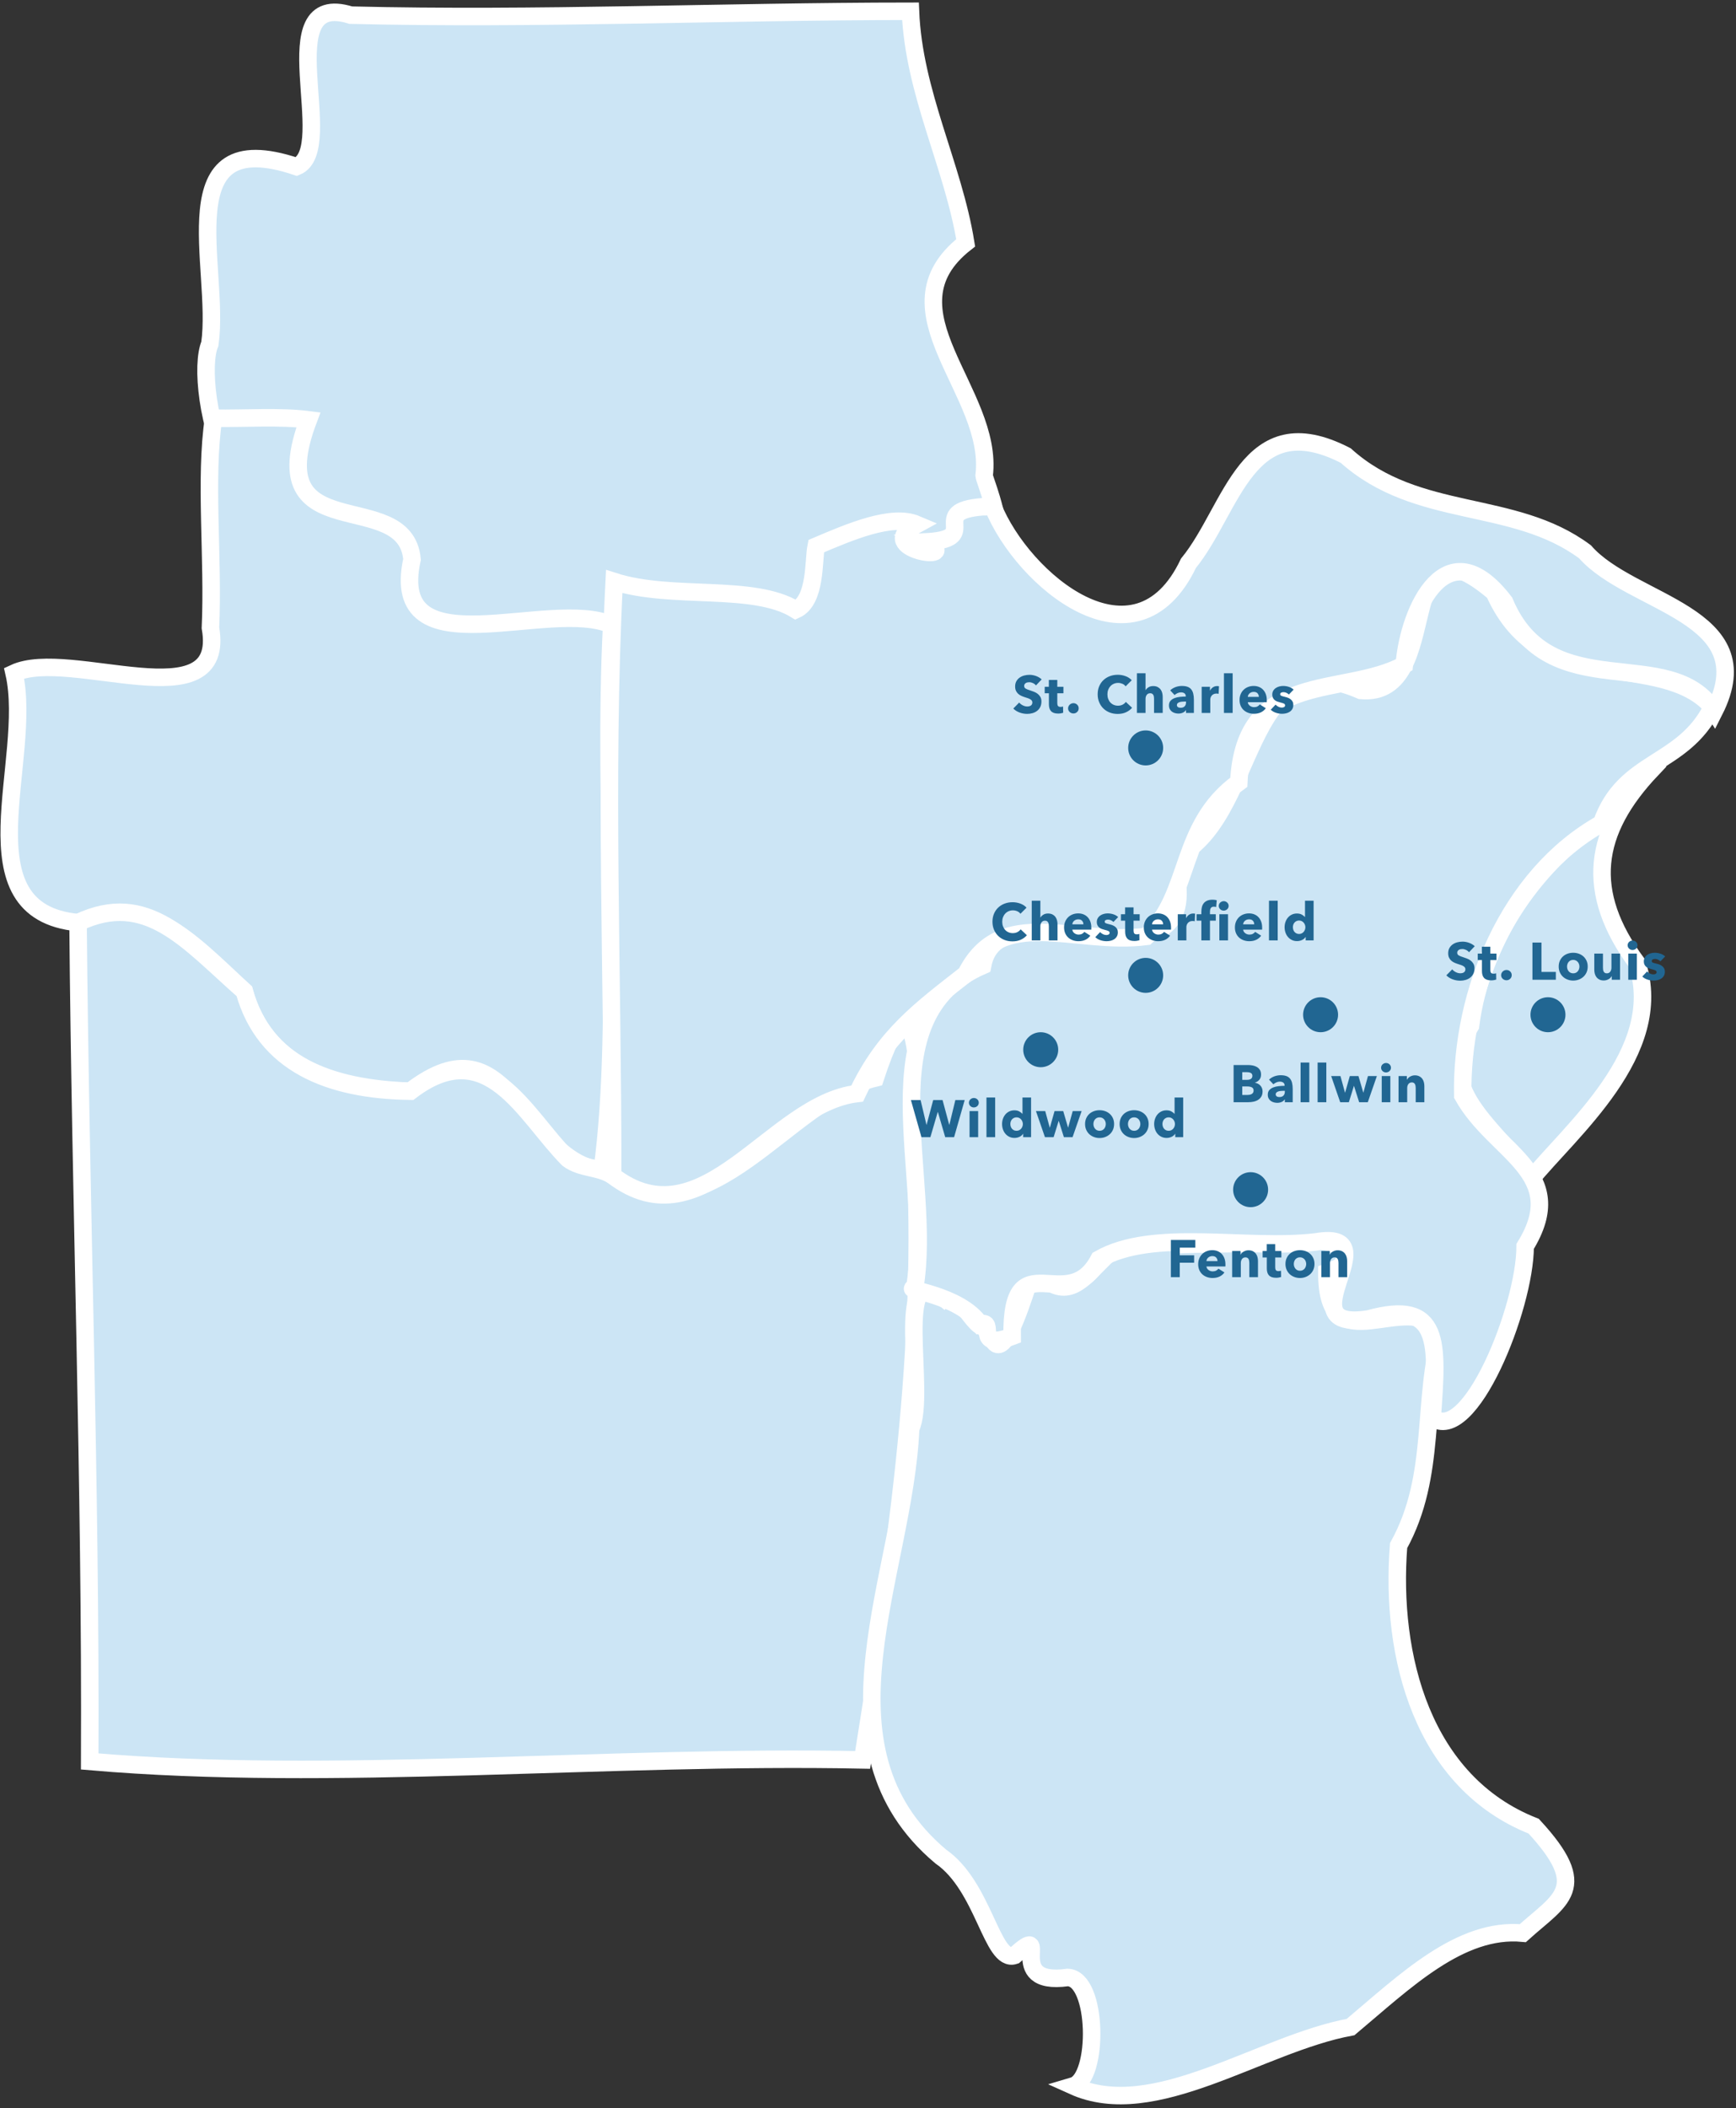 <?xml version="1.0" encoding="UTF-8"?>
<svg width="397px" height="482px" viewBox="0 0 397 482" version="1.1" xmlns="http://www.w3.org/2000/svg" xmlns:xlink="http://www.w3.org/1999/xlink">
    <rect x="0" y="0" width="397" height="482" fill="#333333" stroke="none"/>
    <!-- Generator: Sketch 53.2 (72643) - https://sketchapp.com -->
    <title>Map</title>
    <desc>Created with Sketch.</desc>
    <g id="Page-1" stroke="none" stroke-width="1" fill="none" fill-rule="evenodd">
        <g id="Map" transform="translate(-2, 0)">
            <g id="Counties" transform="translate(0.542, 0.979)" fill="#CCE5F5" stroke="#FFFFFF" stroke-width="4">
                <path d="M81.678,2.485 C124.34,3.521 167.001,1.621 209.668,1.596 C210.414,20.32 219.451,36.895 222.294,54.543 C202.558,69.955 228.847,88.582 226.517,107.757 C226.695,109.874 239.112,134.96 217.665,151.613 C202.379,163.482 156.401,169.291 137.731,167.504 C104.378,164.31 69.232,133.967 54.725,107.757 C48.698,96.866 47.467,82.233 49.448,77.647 C51.946,60.327 39.545,27.14 69.275,37.116 C78.949,33.13 62.723,-3.429 81.678,2.485 Z" id="lincoln"></path>
                <path d="M71.987,94.998 C60.618,125.111 94.173,109.848 95.682,126.918 C90.02,152.779 127.176,135.538 141.339,141.9 C139.171,183.193 143.91,231.36 139.16,266.688 C120.594,264.275 118.14,230.765 95.327,248.506 C76.898,247.886 61.86,242.439 57.316,225.655 C44.037,213.253 35.366,203.586 19.306,209.962 C-7.624,207.406 9.185,172.775 4.68,152.925 C17.366,147.005 53.398,164.236 49.581,142.566 C50.311,126.718 48.224,108.394 50.292,94.643 C57.32,94.757 65.474,94.161 71.987,94.998 Z" id="warren"></path>
                <path d="M141.561,267.8 C163.676,282.954 181.536,250.286 201.622,245.483 C211.893,214.125 212.408,250.189 210.838,265.234 C212.968,310.997 205.806,357.077 198.732,401.391 C140.282,400.21 77.376,406.542 21.974,401.747 C22.249,337.705 19.851,274.286 19.306,209.962 C35.077,202.453 44.261,214.171 57.316,225.655 C61.954,242.233 76.684,248.283 95.327,248.506 C113.026,234.989 121.221,253.778 131.381,264.021 C134.403,266.271 138.449,265.756 141.561,267.8 Z" id="franklin"></path>
                <path d="M292.49,282.915 C301.664,280.332 318.429,285.208 304.894,289.939 C304.811,311.325 322.715,293.512 331.212,303.232 C326.435,319 330.261,336.167 321.298,352.4 C319.317,377.701 326.736,406.525 352.195,416.551 C365.358,430.801 358.315,433.227 349.706,441.002 C335.361,439.655 322.738,452.058 310.317,462.474 C289.629,466.28 265.448,484.334 246.878,475.944 C252.83,474.181 252.557,451.333 245.633,451.138 C230.466,453.225 242.503,438.019 233.452,446.114 C228.287,447.815 226.498,430.33 216.603,423.486 C186.663,398.332 208.286,358.985 209.713,325.638 C213.49,317.75 205.43,286.09 217.092,295.63 C220.049,291.499 225.437,306.358 227.451,301.32 C230.504,320.978 240.192,276.612 238.254,289.45 C250.967,303.348 252.297,274.149 271.285,283.538 C278.358,283.329 285.431,283.539 292.49,282.915 Z" id="jefferson"></path>
                <path d="M379.224,174.886 C365.664,189.178 363.764,202.926 375.846,219.298 C382.51,239.627 360.377,257.701 351.262,269 C346.068,257.966 327.957,249.235 337.747,233.524 C340.237,213.759 352.93,195.734 369.444,185.2 C375.029,182.145 371.277,171.028 379.224,174.886 Z" id="st-louis-city"></path>
                <path d="M343.17,134.476 C354.207,159.261 380.983,147.226 393.073,160.648 C386.286,174.318 372.894,172.459 367.71,187.29 C346.306,199.265 335.552,226.089 335.968,249.484 C343.302,262.686 360.699,267.02 350.239,283.982 C350.228,297.967 337.472,329.65 328.989,323.104 C330.236,305.851 330.993,296.017 314.452,300.564 C294.596,303.744 319.91,279.917 302.391,282.961 C286.454,284.85 265.2,279.821 252.791,286.916 C245.587,300.672 232.587,282.046 232.919,304.565 C223.892,307.968 229.428,300.557 225.584,301.764 C220.891,294.874 207.358,293.831 210.646,293.496 C214.902,267.943 199.207,231.42 226.162,219.787 C230.031,198.791 279.458,230.379 269.551,195.292 C289.47,186.942 284.964,144.709 312.674,156.882 C332.534,158.654 318.934,113.833 343.17,134.476 Z" id="st-louis"></path>
                <path d="M228.518,114.826 C235.318,131.683 261.123,153.267 273.241,127.807 C283.382,115.381 286.6,91.523 309.206,103.178 C325.612,117.944 347.511,112.951 363.932,125.184 C374.521,137.287 404.767,139.375 393.495,161.594 C383.413,145.582 355.858,161.31 345.527,136.654 C332.503,119.553 323.644,137.961 322.587,151.013 C308.724,158.526 285.971,151.867 284.755,177.865 C270.86,187.916 274.046,203.695 263.638,213.119 C247.183,215.238 230.404,205.7 222.383,221.699 C212.066,229.78 203.719,235.79 197.487,249.039 C177.845,251.307 162.371,283.797 141.561,267.8 C141.629,222.611 139.639,176.829 141.917,131.986 C155.086,136.221 173.702,132.433 183.439,138.432 C188.122,136.311 187.434,127.164 188.107,123.895 C195.852,120.598 205.403,116.502 211.091,118.916 C200.404,124.687 222.383,127.807 213.136,122.917 C213.422,122.903 213.697,122.887 213.959,122.868 C226.01,122.001 213.343,115.911 226.13,114.888 L227.451,114.87 L228.518,114.826 Z" id="st-charles"></path>
            </g>
            <g id="Chesterfield" transform="translate(228, 203)" fill="#216692">
                <circle id="Oval" cx="36" cy="20" r="4"></circle>
                <path d="M8.837,10.824 C8.461,11.256 7.997,11.598 7.445,11.85 C6.893,12.102 6.257,12.228 5.537,12.228 C4.881,12.228 4.275,12.12 3.719,11.904 C3.163,11.688 2.681,11.382 2.273,10.986 C1.865,10.59 1.545,10.116 1.313,9.564 C1.081,9.012 0.965,8.404 0.965,7.74 C0.965,7.06 1.083,6.444 1.319,5.892 C1.555,5.34 1.881,4.87 2.297,4.482 C2.713,4.094 3.201,3.796 3.761,3.588 C4.321,3.38 4.925,3.276 5.573,3.276 C6.173,3.276 6.763,3.382 7.343,3.594 C7.923,3.806 8.393,4.116 8.753,4.524 L7.361,5.916 C7.169,5.652 6.917,5.456 6.605,5.328 C6.293,5.2 5.973,5.136 5.645,5.136 C5.285,5.136 4.955,5.202 4.655,5.334 C4.355,5.466 4.097,5.648 3.881,5.88 C3.665,6.112 3.497,6.386 3.377,6.702 C3.257,7.018 3.197,7.364 3.197,7.74 C3.197,8.124 3.257,8.476 3.377,8.796 C3.497,9.116 3.663,9.39 3.875,9.618 C4.087,9.846 4.341,10.024 4.637,10.152 C4.933,10.28 5.257,10.344 5.609,10.344 C6.017,10.344 6.373,10.264 6.677,10.104 C6.981,9.944 7.225,9.736 7.409,9.48 L8.837,10.824 Z M13.858,12 L13.858,8.76 C13.858,8.592 13.846,8.432 13.822,8.28 C13.798,8.128 13.752,7.994 13.684,7.878 C13.616,7.762 13.526,7.67 13.414,7.602 C13.302,7.534 13.158,7.5 12.982,7.5 C12.638,7.5 12.374,7.622 12.19,7.866 C12.006,8.11 11.914,8.412 11.914,8.772 L11.914,12 L9.946,12 L9.946,2.928 L11.914,2.928 L11.914,6.78 L11.938,6.78 C12.074,6.54 12.29,6.326 12.586,6.138 C12.882,5.95 13.238,5.856 13.654,5.856 C14.062,5.856 14.404,5.928 14.68,6.072 C14.956,6.216 15.18,6.402 15.352,6.63 C15.524,6.858 15.648,7.12 15.724,7.416 C15.8,7.712 15.838,8.008 15.838,8.304 L15.838,12 L13.858,12 Z M21.759,8.328 C21.759,8.016 21.661,7.748 21.465,7.524 C21.269,7.3 20.975,7.188 20.583,7.188 C20.391,7.188 20.215,7.218 20.055,7.278 C19.895,7.338 19.755,7.42 19.635,7.524 C19.515,7.628 19.419,7.75 19.347,7.89 C19.275,8.03 19.235,8.176 19.227,8.328 L21.759,8.328 Z M23.571,9.084 L23.571,9.324 C23.571,9.404 23.567,9.48 23.559,9.552 L19.227,9.552 C19.243,9.72 19.293,9.872 19.377,10.008 C19.461,10.144 19.569,10.262 19.701,10.362 C19.833,10.462 19.981,10.54 20.145,10.596 C20.309,10.652 20.479,10.68 20.655,10.68 C20.967,10.68 21.231,10.622 21.447,10.506 C21.663,10.39 21.839,10.24 21.975,10.056 L23.343,10.92 C23.063,11.328 22.693,11.642 22.233,11.862 C21.773,12.082 21.239,12.192 20.631,12.192 C20.183,12.192 19.759,12.122 19.359,11.982 C18.959,11.842 18.609,11.638 18.309,11.37 C18.009,11.102 17.773,10.772 17.601,10.38 C17.429,9.988 17.343,9.54 17.343,9.036 C17.343,8.548 17.427,8.106 17.595,7.71 C17.763,7.314 17.991,6.978 18.279,6.702 C18.567,6.426 18.907,6.212 19.299,6.06 C19.691,5.908 20.115,5.832 20.571,5.832 C21.011,5.832 21.415,5.906 21.783,6.054 C22.151,6.202 22.467,6.416 22.731,6.696 C22.995,6.976 23.201,7.316 23.349,7.716 C23.497,8.116 23.571,8.572 23.571,9.084 Z M28.628,7.788 C28.468,7.636 28.28,7.508 28.064,7.404 C27.848,7.3 27.62,7.248 27.38,7.248 C27.196,7.248 27.026,7.284 26.87,7.356 C26.714,7.428 26.636,7.552 26.636,7.728 C26.636,7.896 26.722,8.016 26.894,8.088 C27.066,8.16 27.344,8.24 27.728,8.328 C27.952,8.376 28.178,8.444 28.406,8.532 C28.634,8.62 28.84,8.736 29.024,8.88 C29.208,9.024 29.356,9.2 29.468,9.408 C29.58,9.616 29.636,9.864 29.636,10.152 C29.636,10.528 29.56,10.846 29.408,11.106 C29.256,11.366 29.058,11.576 28.814,11.736 C28.57,11.896 28.296,12.012 27.992,12.084 C27.688,12.156 27.384,12.192 27.08,12.192 C26.592,12.192 26.114,12.114 25.646,11.958 C25.178,11.802 24.788,11.572 24.476,11.268 L25.58,10.104 C25.756,10.296 25.972,10.456 26.228,10.584 C26.484,10.712 26.756,10.776 27.044,10.776 C27.204,10.776 27.362,10.738 27.518,10.662 C27.674,10.586 27.752,10.452 27.752,10.26 C27.752,10.076 27.656,9.94 27.464,9.852 C27.272,9.764 26.972,9.672 26.564,9.576 C26.356,9.528 26.148,9.464 25.94,9.384 C25.732,9.304 25.546,9.196 25.382,9.06 C25.218,8.924 25.084,8.756 24.98,8.556 C24.876,8.356 24.824,8.116 24.824,7.836 C24.824,7.476 24.9,7.17 25.052,6.918 C25.204,6.666 25.4,6.46 25.64,6.3 C25.88,6.14 26.146,6.022 26.438,5.946 C26.73,5.87 27.02,5.832 27.308,5.832 C27.756,5.832 28.194,5.902 28.622,6.042 C29.05,6.182 29.412,6.392 29.708,6.672 L28.628,7.788 Z M33.229,7.5 L33.229,9.78 C33.229,10.06 33.283,10.27 33.391,10.41 C33.499,10.55 33.693,10.62 33.973,10.62 C34.069,10.62 34.171,10.612 34.279,10.596 C34.387,10.58 34.477,10.556 34.549,10.524 L34.573,11.964 C34.437,12.012 34.265,12.054 34.057,12.09 C33.849,12.126 33.641,12.144 33.433,12.144 C33.033,12.144 32.697,12.094 32.425,11.994 C32.153,11.894 31.935,11.75 31.771,11.562 C31.607,11.374 31.489,11.15 31.417,10.89 C31.345,10.63 31.309,10.34 31.309,10.02 L31.309,7.5 L30.349,7.5 L30.349,6.024 L31.297,6.024 L31.297,4.452 L33.229,4.452 L33.229,6.024 L34.633,6.024 L34.633,7.5 L33.229,7.5 Z M39.99,8.328 C39.99,8.016 39.892,7.748 39.696,7.524 C39.5,7.3 39.206,7.188 38.814,7.188 C38.622,7.188 38.446,7.218 38.286,7.278 C38.126,7.338 37.986,7.42 37.866,7.524 C37.746,7.628 37.65,7.75 37.578,7.89 C37.506,8.03 37.466,8.176 37.458,8.328 L39.99,8.328 Z M41.802,9.084 L41.802,9.324 C41.802,9.404 41.798,9.48 41.79,9.552 L37.458,9.552 C37.474,9.72 37.524,9.872 37.608,10.008 C37.692,10.144 37.8,10.262 37.932,10.362 C38.064,10.462 38.212,10.54 38.376,10.596 C38.54,10.652 38.71,10.68 38.886,10.68 C39.198,10.68 39.462,10.622 39.678,10.506 C39.894,10.39 40.07,10.24 40.206,10.056 L41.574,10.92 C41.294,11.328 40.924,11.642 40.464,11.862 C40.004,12.082 39.47,12.192 38.862,12.192 C38.414,12.192 37.99,12.122 37.59,11.982 C37.19,11.842 36.84,11.638 36.54,11.37 C36.24,11.102 36.004,10.772 35.832,10.38 C35.66,9.988 35.574,9.54 35.574,9.036 C35.574,8.548 35.658,8.106 35.826,7.71 C35.994,7.314 36.222,6.978 36.51,6.702 C36.798,6.426 37.138,6.212 37.53,6.06 C37.922,5.908 38.346,5.832 38.802,5.832 C39.242,5.832 39.646,5.906 40.014,6.054 C40.382,6.202 40.698,6.416 40.962,6.696 C41.226,6.976 41.432,7.316 41.58,7.716 C41.728,8.116 41.802,8.572 41.802,9.084 Z M47.218,7.632 C47.13,7.608 47.044,7.592 46.96,7.584 C46.876,7.576 46.794,7.572 46.714,7.572 C46.45,7.572 46.228,7.62 46.048,7.716 C45.868,7.812 45.724,7.928 45.616,8.064 C45.508,8.2 45.43,8.348 45.382,8.508 C45.334,8.668 45.31,8.808 45.31,8.928 L45.31,12 L43.342,12 L43.342,6.024 L45.238,6.024 L45.238,6.888 L45.262,6.888 C45.414,6.584 45.63,6.336 45.91,6.144 C46.19,5.952 46.514,5.856 46.882,5.856 C46.962,5.856 47.04,5.86 47.116,5.868 C47.192,5.876 47.254,5.888 47.302,5.904 L47.218,7.632 Z M54.975,4.116 C54.975,4.268 54.945,4.41 54.885,4.542 C54.825,4.674 54.743,4.788 54.639,4.884 C54.535,4.98 54.415,5.056 54.279,5.112 C54.143,5.168 53.999,5.196 53.847,5.196 C53.527,5.196 53.259,5.09 53.043,4.878 C52.827,4.666 52.719,4.412 52.719,4.116 C52.719,3.972 52.747,3.834 52.803,3.702 C52.859,3.57 52.939,3.456 53.043,3.36 C53.147,3.264 53.267,3.186 53.403,3.126 C53.539,3.066 53.687,3.036 53.847,3.036 C53.999,3.036 54.143,3.064 54.279,3.12 C54.415,3.176 54.535,3.252 54.639,3.348 C54.743,3.444 54.825,3.558 54.885,3.69 C54.945,3.822 54.975,3.964 54.975,4.116 Z M52.851,12 L52.851,6.024 L54.831,6.024 L54.831,12 L52.851,12 Z M52.119,4.38 C52.047,4.356 51.963,4.336 51.867,4.32 C51.771,4.304 51.675,4.296 51.579,4.296 C51.395,4.296 51.247,4.328 51.135,4.392 C51.023,4.456 50.935,4.542 50.871,4.65 C50.807,4.758 50.763,4.88 50.739,5.016 C50.715,5.152 50.703,5.288 50.703,5.424 L50.703,6.024 L52.035,6.024 L52.035,7.5 L50.703,7.5 L50.703,12 L48.735,12 L48.735,7.5 L47.643,7.5 L47.643,6.024 L48.735,6.024 L48.735,5.448 C48.735,5.08 48.775,4.73 48.855,4.398 C48.935,4.066 49.073,3.774 49.269,3.522 C49.465,3.27 49.729,3.07 50.061,2.922 C50.393,2.774 50.807,2.7 51.303,2.7 C51.471,2.7 51.637,2.71 51.801,2.73 C51.965,2.75 52.115,2.78 52.251,2.82 L52.119,4.38 Z M60.824,8.328 C60.824,8.016 60.726,7.748 60.53,7.524 C60.334,7.3 60.04,7.188 59.648,7.188 C59.456,7.188 59.28,7.218 59.12,7.278 C58.96,7.338 58.82,7.42 58.7,7.524 C58.58,7.628 58.484,7.75 58.412,7.89 C58.34,8.03 58.3,8.176 58.292,8.328 L60.824,8.328 Z M62.636,9.084 L62.636,9.324 C62.636,9.404 62.632,9.48 62.624,9.552 L58.292,9.552 C58.308,9.72 58.358,9.872 58.442,10.008 C58.526,10.144 58.634,10.262 58.766,10.362 C58.898,10.462 59.046,10.54 59.21,10.596 C59.374,10.652 59.544,10.68 59.72,10.68 C60.032,10.68 60.296,10.622 60.512,10.506 C60.728,10.39 60.904,10.24 61.04,10.056 L62.408,10.92 C62.128,11.328 61.758,11.642 61.298,11.862 C60.838,12.082 60.304,12.192 59.696,12.192 C59.248,12.192 58.824,12.122 58.424,11.982 C58.024,11.842 57.674,11.638 57.374,11.37 C57.074,11.102 56.838,10.772 56.666,10.38 C56.494,9.988 56.408,9.54 56.408,9.036 C56.408,8.548 56.492,8.106 56.66,7.71 C56.828,7.314 57.056,6.978 57.344,6.702 C57.632,6.426 57.972,6.212 58.364,6.06 C58.756,5.908 59.18,5.832 59.636,5.832 C60.076,5.832 60.48,5.906 60.848,6.054 C61.216,6.202 61.532,6.416 61.796,6.696 C62.06,6.976 62.266,7.316 62.414,7.716 C62.562,8.116 62.636,8.572 62.636,9.084 Z M64.201,12 L64.201,2.928 L66.193,2.928 L66.193,12 L64.201,12 Z M72.594,12 L72.594,11.22 L72.57,11.22 C72.378,11.524 72.104,11.758 71.748,11.922 C71.392,12.086 71.014,12.168 70.614,12.168 C70.166,12.168 69.766,12.08 69.414,11.904 C69.062,11.728 68.764,11.494 68.52,11.202 C68.276,10.91 68.09,10.572 67.962,10.188 C67.834,9.804 67.77,9.404 67.77,8.988 C67.77,8.572 67.836,8.174 67.968,7.794 C68.1,7.414 68.288,7.08 68.532,6.792 C68.776,6.504 69.072,6.276 69.42,6.108 C69.768,5.94 70.158,5.856 70.59,5.856 C71.03,5.856 71.402,5.94 71.706,6.108 C72.01,6.276 72.246,6.46 72.414,6.66 L72.438,6.66 L72.438,2.928 L74.406,2.928 L74.406,12 L72.594,12 Z M72.522,9 C72.522,8.808 72.488,8.62 72.42,8.436 C72.352,8.252 72.256,8.088 72.132,7.944 C72.008,7.8 71.858,7.684 71.682,7.596 C71.506,7.508 71.306,7.464 71.082,7.464 C70.85,7.464 70.646,7.508 70.47,7.596 C70.294,7.684 70.146,7.798 70.026,7.938 C69.906,8.078 69.816,8.24 69.756,8.424 C69.696,8.608 69.666,8.796 69.666,8.988 C69.666,9.18 69.696,9.37 69.756,9.558 C69.816,9.746 69.906,9.912 70.026,10.056 C70.146,10.2 70.294,10.316 70.47,10.404 C70.646,10.492 70.85,10.536 71.082,10.536 C71.306,10.536 71.506,10.492 71.682,10.404 C71.858,10.316 72.008,10.2 72.132,10.056 C72.256,9.912 72.352,9.748 72.42,9.564 C72.488,9.38 72.522,9.192 72.522,9 Z" id="Chesterfeld" fill-rule="nonzero"></path>
            </g>
            <g id="St-Charles" transform="translate(233, 151)" fill="#216692">
                <circle id="Oval" cx="31" cy="20" r="4"></circle>
                <path d="M5.913,5.712 C5.737,5.488 5.507,5.31 5.223,5.178 C4.939,5.046 4.665,4.98 4.401,4.98 C4.265,4.98 4.127,4.992 3.987,5.016 C3.847,5.04 3.721,5.086 3.609,5.154 C3.497,5.222 3.403,5.31 3.327,5.418 C3.251,5.526 3.213,5.664 3.213,5.832 C3.213,5.976 3.243,6.096 3.303,6.192 C3.363,6.288 3.451,6.372 3.567,6.444 C3.683,6.516 3.821,6.582 3.981,6.642 C4.141,6.702 4.321,6.764 4.521,6.828 C4.809,6.924 5.109,7.03 5.421,7.146 C5.733,7.262 6.017,7.416 6.273,7.608 C6.529,7.8 6.741,8.038 6.909,8.322 C7.077,8.606 7.161,8.96 7.161,9.384 C7.161,9.872 7.071,10.294 6.891,10.65 C6.711,11.006 6.469,11.3 6.165,11.532 C5.861,11.764 5.513,11.936 5.121,12.048 C4.729,12.16 4.325,12.216 3.909,12.216 C3.301,12.216 2.713,12.11 2.145,11.898 C1.577,11.686 1.105,11.384 0.729,10.992 L2.073,9.624 C2.281,9.88 2.555,10.094 2.895,10.266 C3.235,10.438 3.573,10.524 3.909,10.524 C4.061,10.524 4.209,10.508 4.353,10.476 C4.497,10.444 4.623,10.392 4.731,10.32 C4.839,10.248 4.925,10.152 4.989,10.032 C5.053,9.912 5.085,9.768 5.085,9.6 C5.085,9.44 5.045,9.304 4.965,9.192 C4.885,9.08 4.771,8.978 4.623,8.886 C4.475,8.794 4.291,8.71 4.071,8.634 C3.851,8.558 3.601,8.476 3.321,8.388 C3.049,8.3 2.783,8.196 2.523,8.076 C2.263,7.956 2.031,7.802 1.827,7.614 C1.623,7.426 1.459,7.198 1.335,6.93 C1.211,6.662 1.149,6.336 1.149,5.952 C1.149,5.48 1.245,5.076 1.437,4.74 C1.629,4.404 1.881,4.128 2.193,3.912 C2.505,3.696 2.857,3.538 3.249,3.438 C3.641,3.338 4.037,3.288 4.437,3.288 C4.917,3.288 5.407,3.376 5.907,3.552 C6.407,3.728 6.845,3.988 7.221,4.332 L5.913,5.712 Z M10.79,7.5 L10.79,9.78 C10.79,10.06 10.844,10.27 10.952,10.41 C11.06,10.55 11.254,10.62 11.534,10.62 C11.63,10.62 11.732,10.612 11.84,10.596 C11.948,10.58 12.038,10.556 12.11,10.524 L12.134,11.964 C11.998,12.012 11.826,12.054 11.618,12.09 C11.41,12.126 11.202,12.144 10.994,12.144 C10.594,12.144 10.258,12.094 9.986,11.994 C9.714,11.894 9.496,11.75 9.332,11.562 C9.168,11.374 9.05,11.15 8.978,10.89 C8.906,10.63 8.87,10.34 8.87,10.02 L8.87,7.5 L7.91,7.5 L7.91,6.024 L8.858,6.024 L8.858,4.452 L10.79,4.452 L10.79,6.024 L12.194,6.024 L12.194,7.5 L10.79,7.5 Z M15.679,10.944 C15.679,11.28 15.561,11.56 15.325,11.784 C15.089,12.008 14.807,12.12 14.479,12.12 C14.311,12.12 14.153,12.09 14.005,12.03 C13.857,11.97 13.727,11.888 13.615,11.784 C13.503,11.68 13.415,11.558 13.351,11.418 C13.287,11.278 13.255,11.124 13.255,10.956 C13.255,10.796 13.287,10.644 13.351,10.5 C13.415,10.356 13.503,10.23 13.615,10.122 C13.727,10.014 13.857,9.928 14.005,9.864 C14.153,9.8 14.311,9.768 14.479,9.768 C14.807,9.768 15.089,9.88 15.325,10.104 C15.561,10.328 15.679,10.608 15.679,10.944 Z M27.893,10.824 C27.517,11.256 27.053,11.598 26.501,11.85 C25.949,12.102 25.313,12.228 24.593,12.228 C23.937,12.228 23.331,12.12 22.775,11.904 C22.219,11.688 21.737,11.382 21.329,10.986 C20.921,10.59 20.601,10.116 20.369,9.564 C20.137,9.012 20.021,8.404 20.021,7.74 C20.021,7.06 20.139,6.444 20.375,5.892 C20.611,5.34 20.937,4.87 21.353,4.482 C21.769,4.094 22.257,3.796 22.817,3.588 C23.377,3.38 23.981,3.276 24.629,3.276 C25.229,3.276 25.819,3.382 26.399,3.594 C26.979,3.806 27.449,4.116 27.809,4.524 L26.417,5.916 C26.225,5.652 25.973,5.456 25.661,5.328 C25.349,5.2 25.029,5.136 24.701,5.136 C24.341,5.136 24.011,5.202 23.711,5.334 C23.411,5.466 23.153,5.648 22.937,5.88 C22.721,6.112 22.553,6.386 22.433,6.702 C22.313,7.018 22.253,7.364 22.253,7.74 C22.253,8.124 22.313,8.476 22.433,8.796 C22.553,9.116 22.719,9.39 22.931,9.618 C23.143,9.846 23.397,10.024 23.693,10.152 C23.989,10.28 24.313,10.344 24.665,10.344 C25.073,10.344 25.429,10.264 25.733,10.104 C26.037,9.944 26.281,9.736 26.465,9.48 L27.893,10.824 Z M32.914,12 L32.914,8.76 C32.914,8.592 32.902,8.432 32.878,8.28 C32.854,8.128 32.808,7.994 32.74,7.878 C32.672,7.762 32.582,7.67 32.47,7.602 C32.358,7.534 32.214,7.5 32.038,7.5 C31.694,7.5 31.43,7.622 31.246,7.866 C31.062,8.11 30.97,8.412 30.97,8.772 L30.97,12 L29.002,12 L29.002,2.928 L30.97,2.928 L30.97,6.78 L30.994,6.78 C31.13,6.54 31.346,6.326 31.642,6.138 C31.938,5.95 32.294,5.856 32.71,5.856 C33.118,5.856 33.46,5.928 33.736,6.072 C34.012,6.216 34.236,6.402 34.408,6.63 C34.58,6.858 34.704,7.12 34.78,7.416 C34.856,7.712 34.894,8.008 34.894,8.304 L34.894,12 L32.914,12 Z M40.226,9.396 L39.974,9.396 C39.758,9.396 39.54,9.406 39.32,9.426 C39.1,9.446 38.904,9.484 38.732,9.54 C38.56,9.596 38.418,9.678 38.306,9.786 C38.194,9.894 38.138,10.036 38.138,10.212 C38.138,10.324 38.164,10.42 38.216,10.5 C38.268,10.58 38.334,10.644 38.414,10.692 C38.494,10.74 38.586,10.774 38.69,10.794 C38.794,10.814 38.894,10.824 38.99,10.824 C39.39,10.824 39.696,10.714 39.908,10.494 C40.12,10.274 40.226,9.976 40.226,9.6 L40.226,9.396 Z M36.614,6.84 C36.966,6.504 37.376,6.252 37.844,6.084 C38.312,5.916 38.79,5.832 39.278,5.832 C39.782,5.832 40.208,5.894 40.556,6.018 C40.904,6.142 41.186,6.334 41.402,6.594 C41.618,6.854 41.776,7.182 41.876,7.578 C41.976,7.974 42.026,8.444 42.026,8.988 L42.026,12 L40.226,12 L40.226,11.364 L40.19,11.364 C40.038,11.612 39.808,11.804 39.5,11.94 C39.192,12.076 38.858,12.144 38.498,12.144 C38.258,12.144 38.01,12.112 37.754,12.048 C37.498,11.984 37.264,11.88 37.052,11.736 C36.84,11.592 36.666,11.4 36.53,11.16 C36.394,10.92 36.326,10.624 36.326,10.272 C36.326,9.84 36.444,9.492 36.68,9.228 C36.916,8.964 37.22,8.76 37.592,8.616 C37.964,8.472 38.378,8.376 38.834,8.328 C39.29,8.28 39.734,8.256 40.166,8.256 L40.166,8.16 C40.166,7.864 40.062,7.646 39.854,7.506 C39.646,7.366 39.39,7.296 39.086,7.296 C38.806,7.296 38.536,7.356 38.276,7.476 C38.016,7.596 37.794,7.74 37.61,7.908 L36.614,6.84 Z M47.683,7.632 C47.595,7.608 47.509,7.592 47.425,7.584 C47.341,7.576 47.259,7.572 47.179,7.572 C46.915,7.572 46.693,7.62 46.513,7.716 C46.333,7.812 46.189,7.928 46.081,8.064 C45.973,8.2 45.895,8.348 45.847,8.508 C45.799,8.668 45.775,8.808 45.775,8.928 L45.775,12 L43.807,12 L43.807,6.024 L45.703,6.024 L45.703,6.888 L45.727,6.888 C45.879,6.584 46.095,6.336 46.375,6.144 C46.655,5.952 46.979,5.856 47.347,5.856 C47.427,5.856 47.505,5.86 47.581,5.868 C47.657,5.876 47.719,5.888 47.767,5.904 L47.683,7.632 Z M48.9,12 L48.9,2.928 L50.892,2.928 L50.892,12 L48.9,12 Z M56.885,8.328 C56.885,8.016 56.787,7.748 56.591,7.524 C56.395,7.3 56.101,7.188 55.709,7.188 C55.517,7.188 55.341,7.218 55.181,7.278 C55.021,7.338 54.881,7.42 54.761,7.524 C54.641,7.628 54.545,7.75 54.473,7.89 C54.401,8.03 54.361,8.176 54.353,8.328 L56.885,8.328 Z M58.697,9.084 L58.697,9.324 C58.697,9.404 58.693,9.48 58.685,9.552 L54.353,9.552 C54.369,9.72 54.419,9.872 54.503,10.008 C54.587,10.144 54.695,10.262 54.827,10.362 C54.959,10.462 55.107,10.54 55.271,10.596 C55.435,10.652 55.605,10.68 55.781,10.68 C56.093,10.68 56.357,10.622 56.573,10.506 C56.789,10.39 56.965,10.24 57.101,10.056 L58.469,10.92 C58.189,11.328 57.819,11.642 57.359,11.862 C56.899,12.082 56.365,12.192 55.757,12.192 C55.309,12.192 54.885,12.122 54.485,11.982 C54.085,11.842 53.735,11.638 53.435,11.37 C53.135,11.102 52.899,10.772 52.727,10.38 C52.555,9.988 52.469,9.54 52.469,9.036 C52.469,8.548 52.553,8.106 52.721,7.71 C52.889,7.314 53.117,6.978 53.405,6.702 C53.693,6.426 54.033,6.212 54.425,6.06 C54.817,5.908 55.241,5.832 55.697,5.832 C56.137,5.832 56.541,5.906 56.909,6.054 C57.277,6.202 57.593,6.416 57.857,6.696 C58.121,6.976 58.327,7.316 58.475,7.716 C58.623,8.116 58.697,8.572 58.697,9.084 Z M63.754,7.788 C63.594,7.636 63.406,7.508 63.19,7.404 C62.974,7.3 62.746,7.248 62.506,7.248 C62.322,7.248 62.152,7.284 61.996,7.356 C61.84,7.428 61.762,7.552 61.762,7.728 C61.762,7.896 61.848,8.016 62.02,8.088 C62.192,8.16 62.47,8.24 62.854,8.328 C63.078,8.376 63.304,8.444 63.532,8.532 C63.76,8.62 63.966,8.736 64.15,8.88 C64.334,9.024 64.482,9.2 64.594,9.408 C64.706,9.616 64.762,9.864 64.762,10.152 C64.762,10.528 64.686,10.846 64.534,11.106 C64.382,11.366 64.184,11.576 63.94,11.736 C63.696,11.896 63.422,12.012 63.118,12.084 C62.814,12.156 62.51,12.192 62.206,12.192 C61.718,12.192 61.24,12.114 60.772,11.958 C60.304,11.802 59.914,11.572 59.602,11.268 L60.706,10.104 C60.882,10.296 61.098,10.456 61.354,10.584 C61.61,10.712 61.882,10.776 62.17,10.776 C62.33,10.776 62.488,10.738 62.644,10.662 C62.8,10.586 62.878,10.452 62.878,10.26 C62.878,10.076 62.782,9.94 62.59,9.852 C62.398,9.764 62.098,9.672 61.69,9.576 C61.482,9.528 61.274,9.464 61.066,9.384 C60.858,9.304 60.672,9.196 60.508,9.06 C60.344,8.924 60.21,8.756 60.106,8.556 C60.002,8.356 59.95,8.116 59.95,7.836 C59.95,7.476 60.026,7.17 60.178,6.918 C60.33,6.666 60.526,6.46 60.766,6.3 C61.006,6.14 61.272,6.022 61.564,5.946 C61.856,5.87 62.146,5.832 62.434,5.832 C62.882,5.832 63.32,5.902 63.748,6.042 C64.176,6.182 64.538,6.392 64.834,6.672 L63.754,7.788 Z" id="St.Charles" fill-rule="nonzero"></path>
            </g>
            <g id="Ballwin" transform="translate(269, 228)" fill="#216692">
                <circle id="Oval" cx="35" cy="4" r="4"></circle>
                <path d="M21.731,21.528 C21.731,21.992 21.639,22.382 21.455,22.698 C21.271,23.014 21.027,23.268 20.723,23.46 C20.419,23.652 20.073,23.79 19.685,23.874 C19.297,23.958 18.899,24 18.491,24 L15.107,24 L15.107,15.504 L18.491,15.504 C18.819,15.504 19.155,15.538 19.499,15.606 C19.843,15.674 20.155,15.79 20.435,15.954 C20.715,16.118 20.943,16.34 21.119,16.62 C21.295,16.9 21.383,17.256 21.383,17.688 C21.383,18.16 21.255,18.55 20.999,18.858 C20.743,19.166 20.407,19.388 19.991,19.524 L19.991,19.548 C20.231,19.588 20.457,19.662 20.669,19.77 C20.881,19.878 21.065,20.016 21.221,20.184 C21.377,20.352 21.501,20.548 21.593,20.772 C21.685,20.996 21.731,21.248 21.731,21.528 Z M19.403,17.964 C19.403,17.676 19.293,17.466 19.073,17.334 C18.853,17.202 18.527,17.136 18.095,17.136 L17.087,17.136 L17.087,18.888 L18.191,18.888 C18.575,18.888 18.873,18.81 19.085,18.654 C19.297,18.498 19.403,18.268 19.403,17.964 Z M19.679,21.336 C19.679,20.984 19.547,20.74 19.283,20.604 C19.019,20.468 18.667,20.4 18.227,20.4 L17.087,20.4 L17.087,22.344 L18.239,22.344 C18.399,22.344 18.565,22.33 18.737,22.302 C18.909,22.274 19.065,22.224 19.205,22.152 C19.345,22.08 19.459,21.978 19.547,21.846 C19.635,21.714 19.679,21.544 19.679,21.336 Z M26.824,21.396 L26.572,21.396 C26.356,21.396 26.138,21.406 25.918,21.426 C25.698,21.446 25.502,21.484 25.33,21.54 C25.158,21.596 25.016,21.678 24.904,21.786 C24.792,21.894 24.736,22.036 24.736,22.212 C24.736,22.324 24.762,22.42 24.814,22.5 C24.866,22.58 24.932,22.644 25.012,22.692 C25.092,22.74 25.184,22.774 25.288,22.794 C25.392,22.814 25.492,22.824 25.588,22.824 C25.988,22.824 26.294,22.714 26.506,22.494 C26.718,22.274 26.824,21.976 26.824,21.6 L26.824,21.396 Z M23.212,18.84 C23.564,18.504 23.974,18.252 24.442,18.084 C24.91,17.916 25.388,17.832 25.876,17.832 C26.38,17.832 26.806,17.894 27.154,18.018 C27.502,18.142 27.784,18.334 28,18.594 C28.216,18.854 28.374,19.182 28.474,19.578 C28.574,19.974 28.624,20.444 28.624,20.988 L28.624,24 L26.824,24 L26.824,23.364 L26.788,23.364 C26.636,23.612 26.406,23.804 26.098,23.94 C25.79,24.076 25.456,24.144 25.096,24.144 C24.856,24.144 24.608,24.112 24.352,24.048 C24.096,23.984 23.862,23.88 23.65,23.736 C23.438,23.592 23.264,23.4 23.128,23.16 C22.992,22.92 22.924,22.624 22.924,22.272 C22.924,21.84 23.042,21.492 23.278,21.228 C23.514,20.964 23.818,20.76 24.19,20.616 C24.562,20.472 24.976,20.376 25.432,20.328 C25.888,20.28 26.332,20.256 26.764,20.256 L26.764,20.16 C26.764,19.864 26.66,19.646 26.452,19.506 C26.244,19.366 25.988,19.296 25.684,19.296 C25.404,19.296 25.134,19.356 24.874,19.476 C24.614,19.596 24.392,19.74 24.208,19.908 L23.212,18.84 Z M30.429,24 L30.429,14.928 L32.421,14.928 L32.421,24 L30.429,24 Z M34.322,24 L34.322,14.928 L36.314,14.928 L36.314,24 L34.322,24 Z M45.798,24 L43.818,24 L42.642,20.28 L42.618,20.28 L41.466,24 L39.486,24 L37.422,18.024 L39.546,18.024 L40.578,21.804 L40.614,21.804 L41.682,18.024 L43.662,18.024 L44.766,21.804 L44.79,21.804 L45.834,18.024 L47.874,18.024 L45.798,24 Z M51.095,16.116 C51.095,16.268 51.065,16.41 51.005,16.542 C50.945,16.674 50.865,16.788 50.765,16.884 C50.665,16.98 50.545,17.056 50.405,17.112 C50.265,17.168 50.119,17.196 49.967,17.196 C49.647,17.196 49.379,17.09 49.163,16.878 C48.947,16.666 48.839,16.412 48.839,16.116 C48.839,15.972 48.867,15.834 48.923,15.702 C48.979,15.57 49.059,15.456 49.163,15.36 C49.267,15.264 49.387,15.186 49.523,15.126 C49.659,15.066 49.807,15.036 49.967,15.036 C50.119,15.036 50.265,15.064 50.405,15.12 C50.545,15.176 50.665,15.252 50.765,15.348 C50.865,15.444 50.945,15.558 51.005,15.69 C51.065,15.822 51.095,15.964 51.095,16.116 Z M48.983,24 L48.983,18.024 L50.951,18.024 L50.951,24 L48.983,24 Z M56.752,24 L56.752,20.736 C56.752,20.568 56.738,20.408 56.71,20.256 C56.682,20.104 56.636,19.97 56.572,19.854 C56.508,19.738 56.418,19.646 56.302,19.578 C56.186,19.51 56.04,19.476 55.864,19.476 C55.688,19.476 55.534,19.51 55.402,19.578 C55.27,19.646 55.16,19.74 55.072,19.86 C54.984,19.98 54.918,20.118 54.874,20.274 C54.83,20.43 54.808,20.592 54.808,20.76 L54.808,24 L52.828,24 L52.828,18.024 L54.736,18.024 L54.736,18.852 L54.76,18.852 C54.832,18.724 54.926,18.598 55.042,18.474 C55.158,18.35 55.294,18.244 55.45,18.156 C55.606,18.068 55.776,17.996 55.96,17.94 C56.144,17.884 56.34,17.856 56.548,17.856 C56.948,17.856 57.288,17.928 57.568,18.072 C57.848,18.216 58.074,18.402 58.246,18.63 C58.418,18.858 58.542,19.12 58.618,19.416 C58.694,19.712 58.732,20.008 58.732,20.304 L58.732,24 L56.752,24 Z" fill-rule="nonzero"></path>
                <circle id="Oval" cx="19" cy="44" r="4"></circle>
                <path d="M2.794,57.256 L2.794,59.008 L6.082,59.008 L6.082,60.7 L2.794,60.7 L2.794,64 L0.766,64 L0.766,55.504 L6.358,55.504 L6.358,57.256 L2.794,57.256 Z M11.426,60.328 C11.426,60.016 11.328,59.748 11.132,59.524 C10.936,59.3 10.642,59.188 10.25,59.188 C10.058,59.188 9.882,59.218 9.722,59.278 C9.562,59.338 9.422,59.42 9.302,59.524 C9.182,59.628 9.086,59.75 9.014,59.89 C8.942,60.03 8.902,60.176 8.894,60.328 L11.426,60.328 Z M13.238,61.084 L13.238,61.324 C13.238,61.404 13.234,61.48 13.226,61.552 L8.894,61.552 C8.91,61.72 8.96,61.872 9.044,62.008 C9.128,62.144 9.236,62.262 9.368,62.362 C9.5,62.462 9.648,62.54 9.812,62.596 C9.976,62.652 10.146,62.68 10.322,62.68 C10.634,62.68 10.898,62.622 11.114,62.506 C11.33,62.39 11.506,62.24 11.642,62.056 L13.01,62.92 C12.73,63.328 12.36,63.642 11.9,63.862 C11.44,64.082 10.906,64.192 10.298,64.192 C9.85,64.192 9.426,64.122 9.026,63.982 C8.626,63.842 8.276,63.638 7.976,63.37 C7.676,63.102 7.44,62.772 7.268,62.38 C7.096,61.988 7.01,61.54 7.01,61.036 C7.01,60.548 7.094,60.106 7.262,59.71 C7.43,59.314 7.658,58.978 7.946,58.702 C8.234,58.426 8.574,58.212 8.966,58.06 C9.358,57.908 9.782,57.832 10.238,57.832 C10.678,57.832 11.082,57.906 11.45,58.054 C11.818,58.202 12.134,58.416 12.398,58.696 C12.662,58.976 12.868,59.316 13.016,59.716 C13.164,60.116 13.238,60.572 13.238,61.084 Z M18.703,64 L18.703,60.736 C18.703,60.568 18.689,60.408 18.661,60.256 C18.633,60.104 18.587,59.97 18.523,59.854 C18.459,59.738 18.369,59.646 18.253,59.578 C18.137,59.51 17.991,59.476 17.815,59.476 C17.639,59.476 17.485,59.51 17.353,59.578 C17.221,59.646 17.111,59.74 17.023,59.86 C16.935,59.98 16.869,60.118 16.825,60.274 C16.781,60.43 16.759,60.592 16.759,60.76 L16.759,64 L14.779,64 L14.779,58.024 L16.687,58.024 L16.687,58.852 L16.711,58.852 C16.783,58.724 16.877,58.598 16.993,58.474 C17.109,58.35 17.245,58.244 17.401,58.156 C17.557,58.068 17.727,57.996 17.911,57.94 C18.095,57.884 18.291,57.856 18.499,57.856 C18.899,57.856 19.239,57.928 19.519,58.072 C19.799,58.216 20.025,58.402 20.197,58.63 C20.369,58.858 20.493,59.12 20.569,59.416 C20.645,59.712 20.683,60.008 20.683,60.304 L20.683,64 L18.703,64 Z M24.624,59.5 L24.624,61.78 C24.624,62.06 24.678,62.27 24.786,62.41 C24.894,62.55 25.088,62.62 25.368,62.62 C25.464,62.62 25.566,62.612 25.674,62.596 C25.782,62.58 25.872,62.556 25.944,62.524 L25.968,63.964 C25.832,64.012 25.66,64.054 25.452,64.09 C25.244,64.126 25.036,64.144 24.828,64.144 C24.428,64.144 24.092,64.094 23.82,63.994 C23.548,63.894 23.33,63.75 23.166,63.562 C23.002,63.374 22.884,63.15 22.812,62.89 C22.74,62.63 22.704,62.34 22.704,62.02 L22.704,59.5 L21.744,59.5 L21.744,58.024 L22.692,58.024 L22.692,56.452 L24.624,56.452 L24.624,58.024 L26.028,58.024 L26.028,59.5 L24.624,59.5 Z M33.605,60.988 C33.605,61.476 33.517,61.918 33.341,62.314 C33.165,62.71 32.925,63.046 32.621,63.322 C32.317,63.598 31.965,63.812 31.565,63.964 C31.165,64.116 30.737,64.192 30.281,64.192 C29.833,64.192 29.407,64.116 29.003,63.964 C28.599,63.812 28.247,63.598 27.947,63.322 C27.647,63.046 27.409,62.71 27.233,62.314 C27.057,61.918 26.969,61.476 26.969,60.988 C26.969,60.5 27.057,60.06 27.233,59.668 C27.409,59.276 27.647,58.944 27.947,58.672 C28.247,58.4 28.599,58.192 29.003,58.048 C29.407,57.904 29.833,57.832 30.281,57.832 C30.737,57.832 31.165,57.904 31.565,58.048 C31.965,58.192 32.317,58.4 32.621,58.672 C32.925,58.944 33.165,59.276 33.341,59.668 C33.517,60.06 33.605,60.5 33.605,60.988 Z M31.709,60.988 C31.709,60.796 31.677,60.608 31.613,60.424 C31.549,60.24 31.457,60.078 31.337,59.938 C31.217,59.798 31.069,59.684 30.893,59.596 C30.717,59.508 30.513,59.464 30.281,59.464 C30.049,59.464 29.845,59.508 29.669,59.596 C29.493,59.684 29.347,59.798 29.231,59.938 C29.115,60.078 29.027,60.24 28.967,60.424 C28.907,60.608 28.877,60.796 28.877,60.988 C28.877,61.18 28.907,61.368 28.967,61.552 C29.027,61.736 29.117,61.902 29.237,62.05 C29.357,62.198 29.505,62.316 29.681,62.404 C29.857,62.492 30.061,62.536 30.293,62.536 C30.525,62.536 30.729,62.492 30.905,62.404 C31.081,62.316 31.229,62.198 31.349,62.05 C31.469,61.902 31.559,61.736 31.619,61.552 C31.679,61.368 31.709,61.18 31.709,60.988 Z M39.094,64 L39.094,60.736 C39.094,60.568 39.08,60.408 39.052,60.256 C39.024,60.104 38.978,59.97 38.914,59.854 C38.85,59.738 38.76,59.646 38.644,59.578 C38.528,59.51 38.382,59.476 38.206,59.476 C38.03,59.476 37.876,59.51 37.744,59.578 C37.612,59.646 37.502,59.74 37.414,59.86 C37.326,59.98 37.26,60.118 37.216,60.274 C37.172,60.43 37.15,60.592 37.15,60.76 L37.15,64 L35.17,64 L35.17,58.024 L37.078,58.024 L37.078,58.852 L37.102,58.852 C37.174,58.724 37.268,58.598 37.384,58.474 C37.5,58.35 37.636,58.244 37.792,58.156 C37.948,58.068 38.118,57.996 38.302,57.94 C38.486,57.884 38.682,57.856 38.89,57.856 C39.29,57.856 39.63,57.928 39.91,58.072 C40.19,58.216 40.416,58.402 40.588,58.63 C40.76,58.858 40.884,59.12 40.96,59.416 C41.036,59.712 41.074,60.008 41.074,60.304 L41.074,64 L39.094,64 Z" id="Fenton" fill-rule="nonzero"></path>
            </g>
            <g id="Wild-Wood" transform="translate(210, 236)" fill="#216692">
                <circle id="Oval" cx="30" cy="4" r="4"></circle>
                <path d="M10.189,24 L8.161,24 L6.481,18.252 L6.445,18.252 L4.765,24 L2.725,24 L0.313,15.504 L2.521,15.504 L3.865,21.156 L3.901,21.156 L5.413,15.504 L7.549,15.504 L9.073,21.156 L9.109,21.156 L10.477,15.504 L12.613,15.504 L10.189,24 Z M15.834,16.116 C15.834,16.268 15.804,16.41 15.744,16.542 C15.684,16.674 15.604,16.788 15.504,16.884 C15.404,16.98 15.284,17.056 15.144,17.112 C15.004,17.168 14.858,17.196 14.706,17.196 C14.386,17.196 14.118,17.09 13.902,16.878 C13.686,16.666 13.578,16.412 13.578,16.116 C13.578,15.972 13.606,15.834 13.662,15.702 C13.718,15.57 13.798,15.456 13.902,15.36 C14.006,15.264 14.126,15.186 14.262,15.126 C14.398,15.066 14.546,15.036 14.706,15.036 C14.858,15.036 15.004,15.064 15.144,15.12 C15.284,15.176 15.404,15.252 15.504,15.348 C15.604,15.444 15.684,15.558 15.744,15.69 C15.804,15.822 15.834,15.964 15.834,16.116 Z M13.722,24 L13.722,18.024 L15.69,18.024 L15.69,24 L13.722,24 Z M17.59,24 L17.59,14.928 L19.582,14.928 L19.582,24 L17.59,24 Z M25.983,24 L25.983,23.22 L25.959,23.22 C25.767,23.524 25.493,23.758 25.137,23.922 C24.781,24.086 24.403,24.168 24.003,24.168 C23.555,24.168 23.155,24.08 22.803,23.904 C22.451,23.728 22.153,23.494 21.909,23.202 C21.665,22.91 21.479,22.572 21.351,22.188 C21.223,21.804 21.159,21.404 21.159,20.988 C21.159,20.572 21.225,20.174 21.357,19.794 C21.489,19.414 21.677,19.08 21.921,18.792 C22.165,18.504 22.461,18.276 22.809,18.108 C23.157,17.94 23.547,17.856 23.979,17.856 C24.419,17.856 24.791,17.94 25.095,18.108 C25.399,18.276 25.635,18.46 25.803,18.66 L25.827,18.66 L25.827,14.928 L27.795,14.928 L27.795,24 L25.983,24 Z M25.911,21 C25.911,20.808 25.877,20.62 25.809,20.436 C25.741,20.252 25.645,20.088 25.521,19.944 C25.397,19.8 25.247,19.684 25.071,19.596 C24.895,19.508 24.695,19.464 24.471,19.464 C24.239,19.464 24.035,19.508 23.859,19.596 C23.683,19.684 23.535,19.798 23.415,19.938 C23.295,20.078 23.205,20.24 23.145,20.424 C23.085,20.608 23.055,20.796 23.055,20.988 C23.055,21.18 23.085,21.37 23.145,21.558 C23.205,21.746 23.295,21.912 23.415,22.056 C23.535,22.2 23.683,22.316 23.859,22.404 C24.035,22.492 24.239,22.536 24.471,22.536 C24.695,22.536 24.895,22.492 25.071,22.404 C25.247,22.316 25.397,22.2 25.521,22.056 C25.645,21.912 25.741,21.748 25.809,21.564 C25.877,21.38 25.911,21.192 25.911,21 Z M37.28,24 L35.3,24 L34.124,20.28 L34.1,20.28 L32.948,24 L30.968,24 L28.904,18.024 L31.028,18.024 L32.06,21.804 L32.096,21.804 L33.164,18.024 L35.144,18.024 L36.248,21.804 L36.272,21.804 L37.316,18.024 L39.356,18.024 L37.28,24 Z M46.777,20.988 C46.777,21.476 46.689,21.918 46.513,22.314 C46.337,22.71 46.097,23.046 45.793,23.322 C45.489,23.598 45.137,23.812 44.737,23.964 C44.337,24.116 43.909,24.192 43.453,24.192 C43.005,24.192 42.579,24.116 42.175,23.964 C41.771,23.812 41.419,23.598 41.119,23.322 C40.819,23.046 40.581,22.71 40.405,22.314 C40.229,21.918 40.141,21.476 40.141,20.988 C40.141,20.5 40.229,20.06 40.405,19.668 C40.581,19.276 40.819,18.944 41.119,18.672 C41.419,18.4 41.771,18.192 42.175,18.048 C42.579,17.904 43.005,17.832 43.453,17.832 C43.909,17.832 44.337,17.904 44.737,18.048 C45.137,18.192 45.489,18.4 45.793,18.672 C46.097,18.944 46.337,19.276 46.513,19.668 C46.689,20.06 46.777,20.5 46.777,20.988 Z M44.881,20.988 C44.881,20.796 44.849,20.608 44.785,20.424 C44.721,20.24 44.629,20.078 44.509,19.938 C44.389,19.798 44.241,19.684 44.065,19.596 C43.889,19.508 43.685,19.464 43.453,19.464 C43.221,19.464 43.017,19.508 42.841,19.596 C42.665,19.684 42.519,19.798 42.403,19.938 C42.287,20.078 42.199,20.24 42.139,20.424 C42.079,20.608 42.049,20.796 42.049,20.988 C42.049,21.18 42.079,21.368 42.139,21.552 C42.199,21.736 42.289,21.902 42.409,22.05 C42.529,22.198 42.677,22.316 42.853,22.404 C43.029,22.492 43.233,22.536 43.465,22.536 C43.697,22.536 43.901,22.492 44.077,22.404 C44.253,22.316 44.401,22.198 44.521,22.05 C44.641,21.902 44.731,21.736 44.791,21.552 C44.851,21.368 44.881,21.18 44.881,20.988 Z M54.678,20.988 C54.678,21.476 54.59,21.918 54.414,22.314 C54.238,22.71 53.998,23.046 53.694,23.322 C53.39,23.598 53.038,23.812 52.638,23.964 C52.238,24.116 51.81,24.192 51.354,24.192 C50.906,24.192 50.48,24.116 50.076,23.964 C49.672,23.812 49.32,23.598 49.02,23.322 C48.72,23.046 48.482,22.71 48.306,22.314 C48.13,21.918 48.042,21.476 48.042,20.988 C48.042,20.5 48.13,20.06 48.306,19.668 C48.482,19.276 48.72,18.944 49.02,18.672 C49.32,18.4 49.672,18.192 50.076,18.048 C50.48,17.904 50.906,17.832 51.354,17.832 C51.81,17.832 52.238,17.904 52.638,18.048 C53.038,18.192 53.39,18.4 53.694,18.672 C53.998,18.944 54.238,19.276 54.414,19.668 C54.59,20.06 54.678,20.5 54.678,20.988 Z M52.782,20.988 C52.782,20.796 52.75,20.608 52.686,20.424 C52.622,20.24 52.53,20.078 52.41,19.938 C52.29,19.798 52.142,19.684 51.966,19.596 C51.79,19.508 51.586,19.464 51.354,19.464 C51.122,19.464 50.918,19.508 50.742,19.596 C50.566,19.684 50.42,19.798 50.304,19.938 C50.188,20.078 50.1,20.24 50.04,20.424 C49.98,20.608 49.95,20.796 49.95,20.988 C49.95,21.18 49.98,21.368 50.04,21.552 C50.1,21.736 50.19,21.902 50.31,22.05 C50.43,22.198 50.578,22.316 50.754,22.404 C50.93,22.492 51.134,22.536 51.366,22.536 C51.598,22.536 51.802,22.492 51.978,22.404 C52.154,22.316 52.302,22.198 52.422,22.05 C52.542,21.902 52.632,21.736 52.692,21.552 C52.752,21.368 52.782,21.18 52.782,20.988 Z M60.766,24 L60.766,23.22 L60.742,23.22 C60.55,23.524 60.276,23.758 59.92,23.922 C59.564,24.086 59.186,24.168 58.786,24.168 C58.338,24.168 57.938,24.08 57.586,23.904 C57.234,23.728 56.936,23.494 56.692,23.202 C56.448,22.91 56.262,22.572 56.134,22.188 C56.006,21.804 55.942,21.404 55.942,20.988 C55.942,20.572 56.008,20.174 56.14,19.794 C56.272,19.414 56.46,19.08 56.704,18.792 C56.948,18.504 57.244,18.276 57.592,18.108 C57.94,17.94 58.33,17.856 58.762,17.856 C59.202,17.856 59.574,17.94 59.878,18.108 C60.182,18.276 60.418,18.46 60.586,18.66 L60.61,18.66 L60.61,14.928 L62.578,14.928 L62.578,24 L60.766,24 Z M60.694,21 C60.694,20.808 60.66,20.62 60.592,20.436 C60.524,20.252 60.428,20.088 60.304,19.944 C60.18,19.8 60.03,19.684 59.854,19.596 C59.678,19.508 59.478,19.464 59.254,19.464 C59.022,19.464 58.818,19.508 58.642,19.596 C58.466,19.684 58.318,19.798 58.198,19.938 C58.078,20.078 57.988,20.24 57.928,20.424 C57.868,20.608 57.838,20.796 57.838,20.988 C57.838,21.18 57.868,21.37 57.928,21.558 C57.988,21.746 58.078,21.912 58.198,22.056 C58.318,22.2 58.466,22.316 58.642,22.404 C58.818,22.492 59.022,22.536 59.254,22.536 C59.478,22.536 59.678,22.492 59.854,22.404 C60.03,22.316 60.18,22.2 60.304,22.056 C60.428,21.912 60.524,21.748 60.592,21.564 C60.66,21.38 60.694,21.192 60.694,21 Z" id="Wildwood" fill-rule="nonzero"></path>
            </g>
            <g id="Wild-Wood" transform="translate(332, 212)" fill="#216692">
                <circle id="Oval" cx="24" cy="20" r="4"></circle>
                <path d="M5.944,5.712 C5.768,5.488 5.538,5.31 5.254,5.178 C4.97,5.046 4.696,4.98 4.432,4.98 C4.296,4.98 4.158,4.992 4.018,5.016 C3.878,5.04 3.752,5.086 3.64,5.154 C3.528,5.222 3.434,5.31 3.358,5.418 C3.282,5.526 3.244,5.664 3.244,5.832 C3.244,5.976 3.274,6.096 3.334,6.192 C3.394,6.288 3.482,6.372 3.598,6.444 C3.714,6.516 3.852,6.582 4.012,6.642 C4.172,6.702 4.352,6.764 4.552,6.828 C4.84,6.924 5.14,7.03 5.452,7.146 C5.764,7.262 6.048,7.416 6.304,7.608 C6.56,7.8 6.772,8.038 6.94,8.322 C7.108,8.606 7.192,8.96 7.192,9.384 C7.192,9.872 7.102,10.294 6.922,10.65 C6.742,11.006 6.5,11.3 6.196,11.532 C5.892,11.764 5.544,11.936 5.152,12.048 C4.76,12.16 4.356,12.216 3.94,12.216 C3.332,12.216 2.744,12.11 2.176,11.898 C1.608,11.686 1.136,11.384 0.76,10.992 L2.104,9.624 C2.312,9.88 2.586,10.094 2.926,10.266 C3.266,10.438 3.604,10.524 3.94,10.524 C4.092,10.524 4.24,10.508 4.384,10.476 C4.528,10.444 4.654,10.392 4.762,10.32 C4.87,10.248 4.956,10.152 5.02,10.032 C5.084,9.912 5.116,9.768 5.116,9.6 C5.116,9.44 5.076,9.304 4.996,9.192 C4.916,9.08 4.802,8.978 4.654,8.886 C4.506,8.794 4.322,8.71 4.102,8.634 C3.882,8.558 3.632,8.476 3.352,8.388 C3.08,8.3 2.814,8.196 2.554,8.076 C2.294,7.956 2.062,7.802 1.858,7.614 C1.654,7.426 1.49,7.198 1.366,6.93 C1.242,6.662 1.18,6.336 1.18,5.952 C1.18,5.48 1.276,5.076 1.468,4.74 C1.66,4.404 1.912,4.128 2.224,3.912 C2.536,3.696 2.888,3.538 3.28,3.438 C3.672,3.338 4.068,3.288 4.468,3.288 C4.948,3.288 5.438,3.376 5.938,3.552 C6.438,3.728 6.876,3.988 7.252,4.332 L5.944,5.712 Z M10.821,7.5 L10.821,9.78 C10.821,10.06 10.875,10.27 10.983,10.41 C11.091,10.55 11.285,10.62 11.565,10.62 C11.661,10.62 11.763,10.612 11.871,10.596 C11.979,10.58 12.069,10.556 12.141,10.524 L12.165,11.964 C12.029,12.012 11.857,12.054 11.649,12.09 C11.441,12.126 11.233,12.144 11.025,12.144 C10.625,12.144 10.289,12.094 10.017,11.994 C9.745,11.894 9.527,11.75 9.363,11.562 C9.199,11.374 9.081,11.15 9.009,10.89 C8.937,10.63 8.901,10.34 8.901,10.02 L8.901,7.5 L7.941,7.5 L7.941,6.024 L8.889,6.024 L8.889,4.452 L10.821,4.452 L10.821,6.024 L12.225,6.024 L12.225,7.5 L10.821,7.5 Z M15.71,10.944 C15.71,11.28 15.592,11.56 15.356,11.784 C15.12,12.008 14.838,12.12 14.51,12.12 C14.342,12.12 14.184,12.09 14.036,12.03 C13.888,11.97 13.758,11.888 13.646,11.784 C13.534,11.68 13.446,11.558 13.382,11.418 C13.318,11.278 13.286,11.124 13.286,10.956 C13.286,10.796 13.318,10.644 13.382,10.5 C13.446,10.356 13.534,10.23 13.646,10.122 C13.758,10.014 13.888,9.928 14.036,9.864 C14.184,9.8 14.342,9.768 14.51,9.768 C14.838,9.768 15.12,9.88 15.356,10.104 C15.592,10.328 15.71,10.608 15.71,10.944 Z M20.448,12 L20.448,3.504 L22.512,3.504 L22.512,10.212 L25.8,10.212 L25.8,12 L20.448,12 Z M33.088,8.988 C33.088,9.476 33,9.918 32.824,10.314 C32.648,10.71 32.408,11.046 32.104,11.322 C31.8,11.598 31.448,11.812 31.048,11.964 C30.648,12.116 30.22,12.192 29.764,12.192 C29.316,12.192 28.89,12.116 28.486,11.964 C28.082,11.812 27.73,11.598 27.43,11.322 C27.13,11.046 26.892,10.71 26.716,10.314 C26.54,9.918 26.452,9.476 26.452,8.988 C26.452,8.5 26.54,8.06 26.716,7.668 C26.892,7.276 27.13,6.944 27.43,6.672 C27.73,6.4 28.082,6.192 28.486,6.048 C28.89,5.904 29.316,5.832 29.764,5.832 C30.22,5.832 30.648,5.904 31.048,6.048 C31.448,6.192 31.8,6.4 32.104,6.672 C32.408,6.944 32.648,7.276 32.824,7.668 C33,8.06 33.088,8.5 33.088,8.988 Z M31.192,8.988 C31.192,8.796 31.16,8.608 31.096,8.424 C31.032,8.24 30.94,8.078 30.82,7.938 C30.7,7.798 30.552,7.684 30.376,7.596 C30.2,7.508 29.996,7.464 29.764,7.464 C29.532,7.464 29.328,7.508 29.152,7.596 C28.976,7.684 28.83,7.798 28.714,7.938 C28.598,8.078 28.51,8.24 28.45,8.424 C28.39,8.608 28.36,8.796 28.36,8.988 C28.36,9.18 28.39,9.368 28.45,9.552 C28.51,9.736 28.6,9.902 28.72,10.05 C28.84,10.198 28.988,10.316 29.164,10.404 C29.34,10.492 29.544,10.536 29.776,10.536 C30.008,10.536 30.212,10.492 30.388,10.404 C30.564,10.316 30.712,10.198 30.832,10.05 C30.952,9.902 31.042,9.736 31.102,9.552 C31.162,9.368 31.192,9.18 31.192,8.988 Z M38.589,12 L38.589,11.172 L38.565,11.172 C38.493,11.308 38.399,11.436 38.283,11.556 C38.167,11.676 38.031,11.78 37.875,11.868 C37.719,11.956 37.547,12.028 37.359,12.084 C37.171,12.14 36.973,12.168 36.765,12.168 C36.365,12.168 36.027,12.096 35.751,11.952 C35.475,11.808 35.251,11.622 35.079,11.394 C34.907,11.166 34.783,10.906 34.707,10.614 C34.631,10.322 34.593,10.024 34.593,9.72 L34.593,6.024 L36.573,6.024 L36.573,9.264 C36.573,9.432 36.585,9.592 36.609,9.744 C36.633,9.896 36.679,10.032 36.747,10.152 C36.815,10.272 36.905,10.366 37.017,10.434 C37.129,10.502 37.277,10.536 37.461,10.536 C37.805,10.536 38.067,10.408 38.247,10.152 C38.427,9.896 38.517,9.596 38.517,9.252 L38.517,6.024 L40.485,6.024 L40.485,12 L38.589,12 Z M44.474,4.116 C44.474,4.268 44.444,4.41 44.384,4.542 C44.324,4.674 44.244,4.788 44.144,4.884 C44.044,4.98 43.924,5.056 43.784,5.112 C43.644,5.168 43.498,5.196 43.346,5.196 C43.026,5.196 42.758,5.09 42.542,4.878 C42.326,4.666 42.218,4.412 42.218,4.116 C42.218,3.972 42.246,3.834 42.302,3.702 C42.358,3.57 42.438,3.456 42.542,3.36 C42.646,3.264 42.766,3.186 42.902,3.126 C43.038,3.066 43.186,3.036 43.346,3.036 C43.498,3.036 43.644,3.064 43.784,3.12 C43.924,3.176 44.044,3.252 44.144,3.348 C44.244,3.444 44.324,3.558 44.384,3.69 C44.444,3.822 44.474,3.964 44.474,4.116 Z M42.362,12 L42.362,6.024 L44.33,6.024 L44.33,12 L42.362,12 Z M49.723,7.788 C49.563,7.636 49.375,7.508 49.159,7.404 C48.943,7.3 48.715,7.248 48.475,7.248 C48.291,7.248 48.121,7.284 47.965,7.356 C47.809,7.428 47.731,7.552 47.731,7.728 C47.731,7.896 47.817,8.016 47.989,8.088 C48.161,8.16 48.439,8.24 48.823,8.328 C49.047,8.376 49.273,8.444 49.501,8.532 C49.729,8.62 49.935,8.736 50.119,8.88 C50.303,9.024 50.451,9.2 50.563,9.408 C50.675,9.616 50.731,9.864 50.731,10.152 C50.731,10.528 50.655,10.846 50.503,11.106 C50.351,11.366 50.153,11.576 49.909,11.736 C49.665,11.896 49.391,12.012 49.087,12.084 C48.783,12.156 48.479,12.192 48.175,12.192 C47.687,12.192 47.209,12.114 46.741,11.958 C46.273,11.802 45.883,11.572 45.571,11.268 L46.675,10.104 C46.851,10.296 47.067,10.456 47.323,10.584 C47.579,10.712 47.851,10.776 48.139,10.776 C48.299,10.776 48.457,10.738 48.613,10.662 C48.769,10.586 48.847,10.452 48.847,10.26 C48.847,10.076 48.751,9.94 48.559,9.852 C48.367,9.764 48.067,9.672 47.659,9.576 C47.451,9.528 47.243,9.464 47.035,9.384 C46.827,9.304 46.641,9.196 46.477,9.06 C46.313,8.924 46.179,8.756 46.075,8.556 C45.971,8.356 45.919,8.116 45.919,7.836 C45.919,7.476 45.995,7.17 46.147,6.918 C46.299,6.666 46.495,6.46 46.735,6.3 C46.975,6.14 47.241,6.022 47.533,5.946 C47.825,5.87 48.115,5.832 48.403,5.832 C48.851,5.832 49.289,5.902 49.717,6.042 C50.145,6.182 50.507,6.392 50.803,6.672 L49.723,7.788 Z" id="St.Louis" fill-rule="nonzero"></path>
            </g>
        </g>
    </g>
</svg>